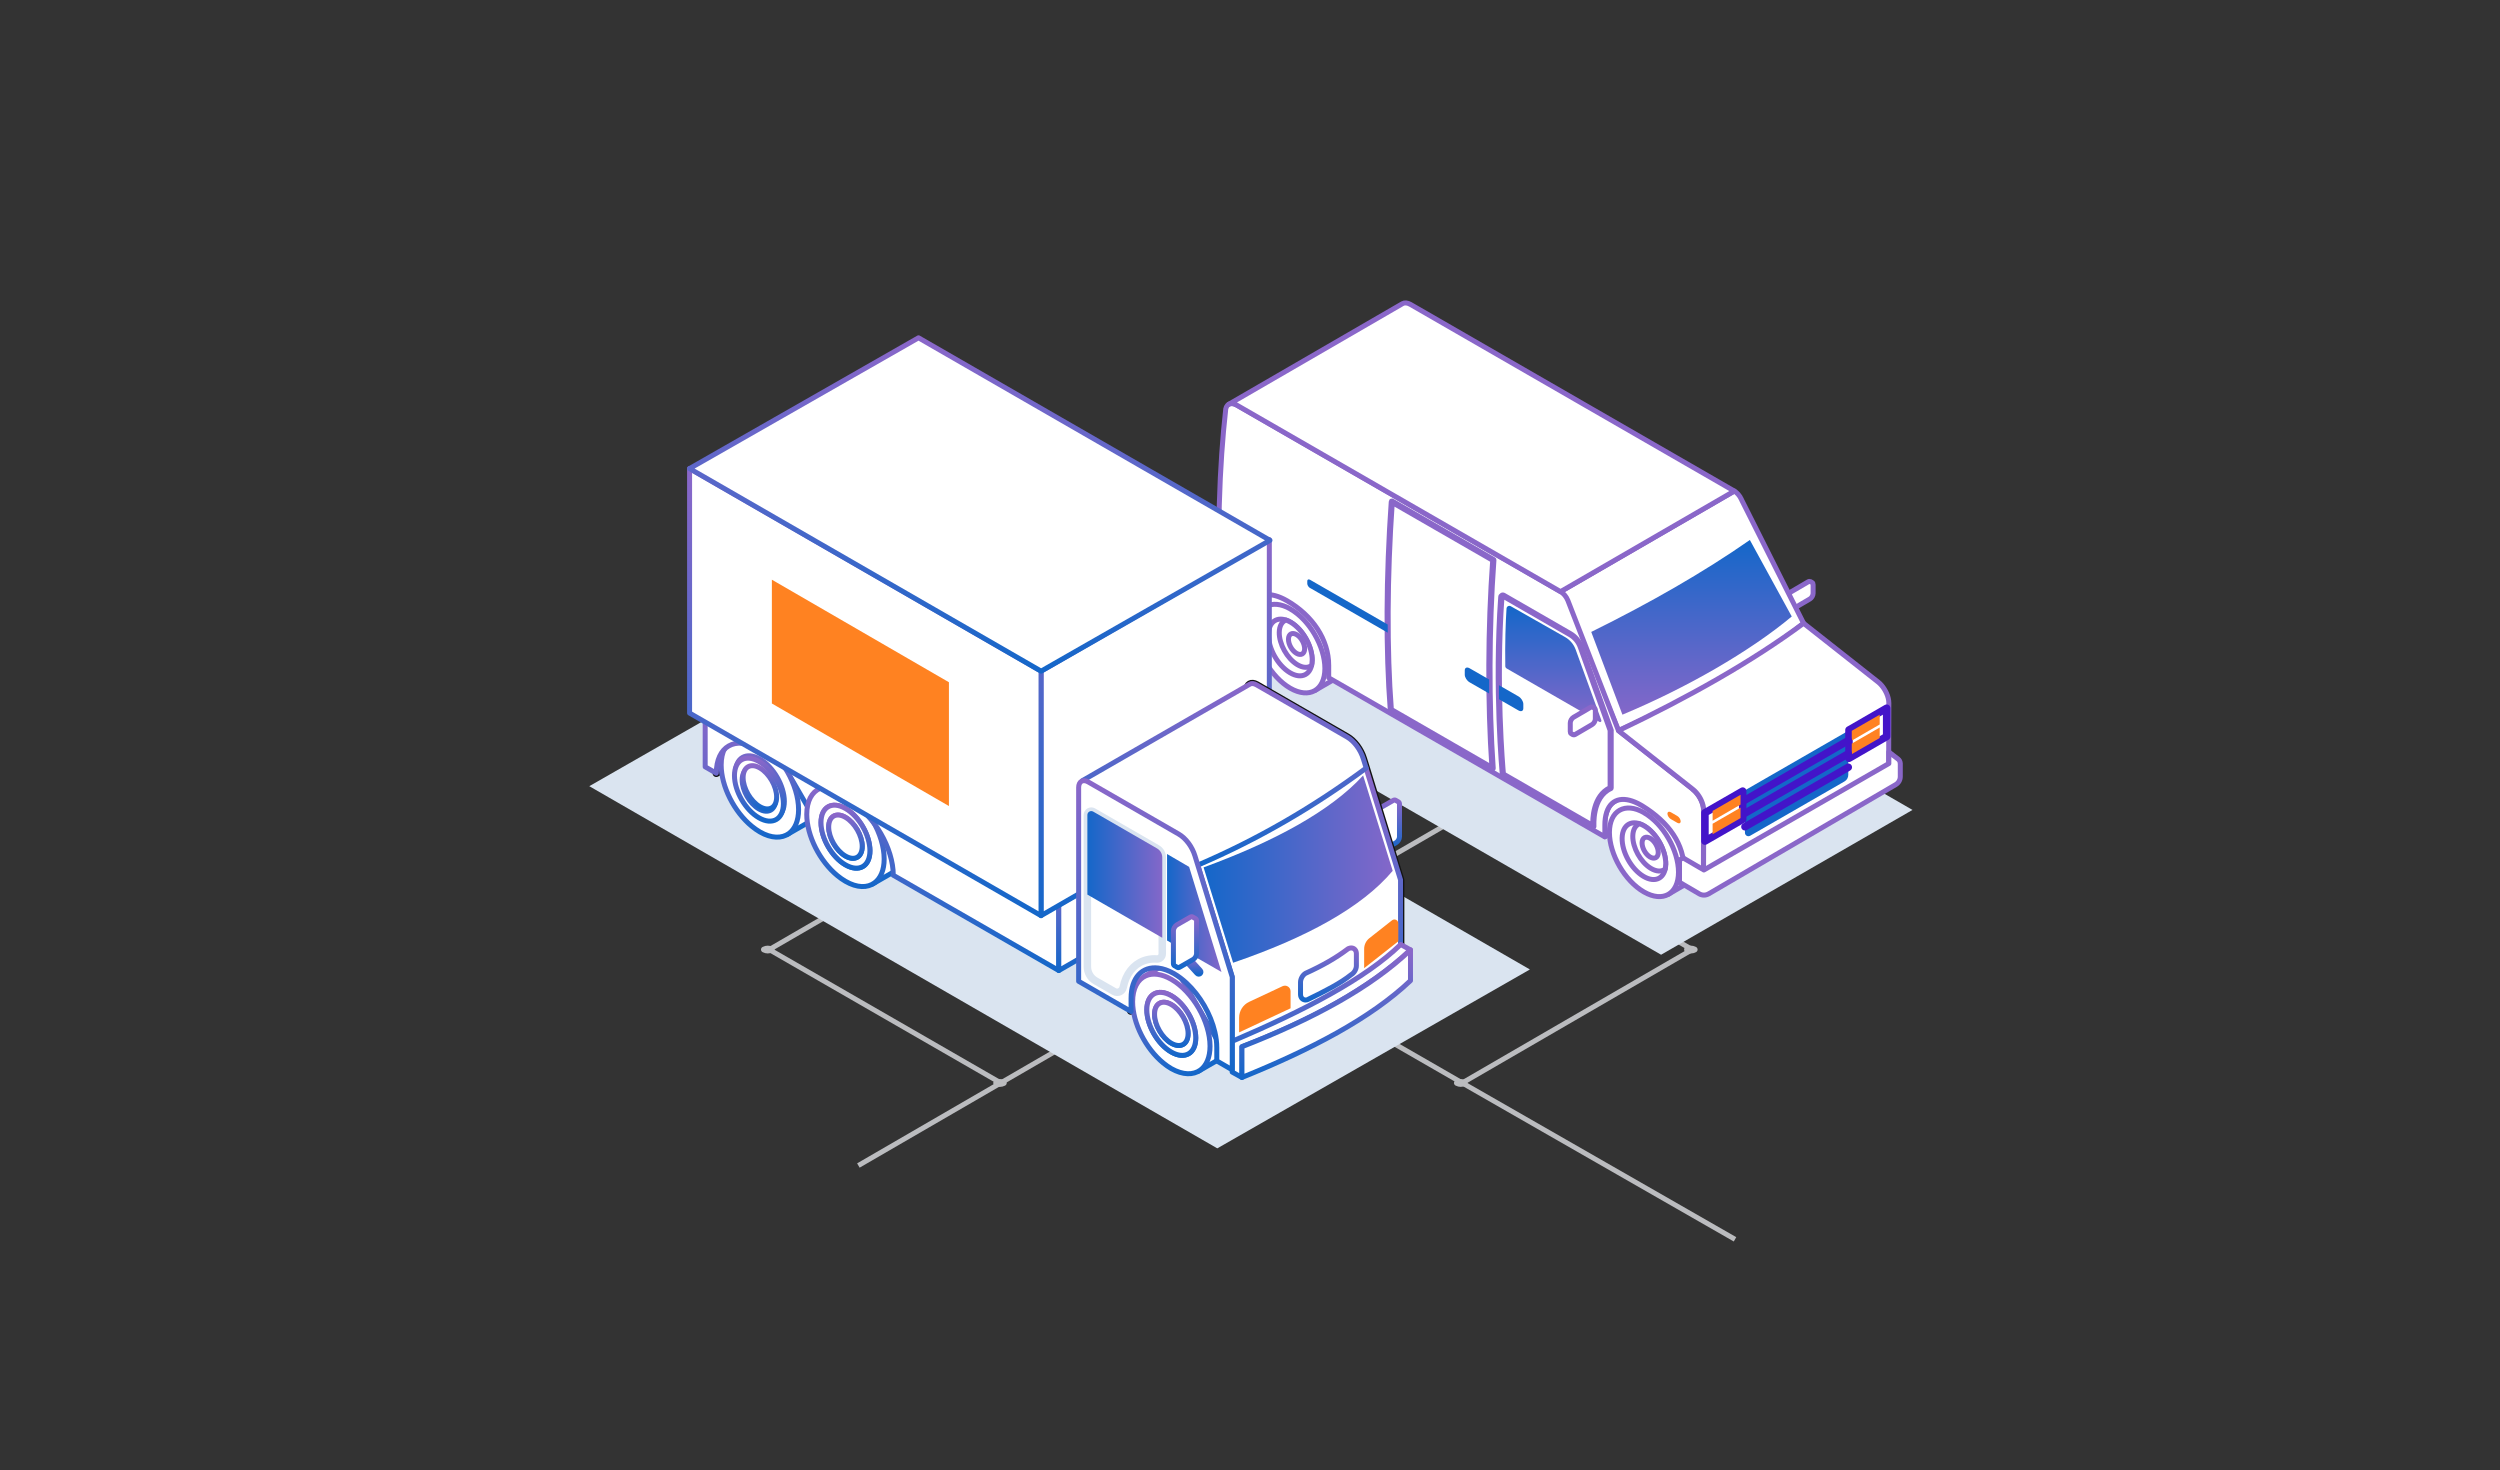 <svg width="250" height="147" viewBox="0 0 250 147" fill="none" xmlns="http://www.w3.org/2000/svg">
<rect x="0" y="0" width="250" height="147" fill="#333333" stroke="none"/>
<path d="M100.077 108.294L85.837 116.551" stroke="#BBBCBF" stroke-width="0.5" stroke-miterlimit="10"/>
<path d="M146.226 108.294L173.502 123.933" stroke="#BBBCBF" stroke-width="0.5" stroke-miterlimit="10"/>
<path d="M169.074 68.353L145.923 55.017L122.923 68.353L146.074 81.689L169.074 68.353Z" stroke="#BBBCBF" stroke-width="0.5" stroke-miterlimit="10"/>
<path d="M169.223 94.958L146.074 81.622L123.074 94.958L146.225 108.294L169.223 94.958Z" stroke="#BBBCBF" stroke-width="0.5" stroke-miterlimit="10"/>
<path d="M123.075 94.958L99.926 81.622L76.926 94.958L100.077 108.294L123.075 94.958Z" stroke="#BBBCBF" stroke-width="0.5" stroke-miterlimit="10"/>
<path d="M122.924 68.286L99.776 54.947L76.775 68.286L99.926 81.622L122.924 68.286Z" stroke="#BBBCBF" stroke-width="0.5" stroke-miterlimit="10"/>
<path d="M77.252 68.009C77.104 67.934 76.941 67.895 76.775 67.895C76.609 67.895 76.445 67.934 76.297 68.009C76.239 68.029 76.189 68.066 76.153 68.115C76.117 68.165 76.098 68.224 76.098 68.285C76.098 68.346 76.117 68.406 76.153 68.455C76.189 68.505 76.239 68.542 76.297 68.561C76.445 68.636 76.608 68.675 76.773 68.675C76.939 68.675 77.102 68.636 77.25 68.561C77.308 68.542 77.358 68.505 77.394 68.455C77.429 68.406 77.449 68.346 77.449 68.285C77.449 68.224 77.429 68.165 77.394 68.115C77.358 68.066 77.308 68.029 77.25 68.009" fill="#BBBCBF"/>
<path d="M77.252 94.679C77.104 94.605 76.941 94.565 76.775 94.565C76.609 94.565 76.445 94.605 76.297 94.679C76.239 94.699 76.189 94.736 76.153 94.785C76.117 94.835 76.098 94.894 76.098 94.955C76.098 95.016 76.117 95.076 76.153 95.125C76.189 95.175 76.239 95.212 76.297 95.231C76.444 95.307 76.608 95.346 76.773 95.346C76.939 95.346 77.102 95.307 77.25 95.231C77.307 95.211 77.356 95.174 77.391 95.125C77.426 95.076 77.445 95.017 77.445 94.957C77.445 94.896 77.426 94.837 77.391 94.788C77.356 94.739 77.307 94.702 77.25 94.682" fill="#BBBCBF"/>
<path d="M146.549 108.021C146.402 107.946 146.238 107.907 146.073 107.907C145.907 107.907 145.744 107.946 145.596 108.021C145.539 108.041 145.488 108.078 145.452 108.127C145.417 108.177 145.397 108.236 145.397 108.297C145.397 108.358 145.417 108.418 145.452 108.467C145.488 108.517 145.539 108.554 145.596 108.573C145.744 108.648 145.908 108.688 146.074 108.688C146.24 108.688 146.404 108.648 146.552 108.573C146.609 108.553 146.658 108.516 146.693 108.467C146.728 108.417 146.747 108.359 146.747 108.298C146.747 108.238 146.728 108.179 146.693 108.13C146.658 108.081 146.609 108.044 146.552 108.024" fill="#BBBCBF"/>
<path d="M100.476 108.021C100.329 107.946 100.165 107.907 100 107.907C99.834 107.907 99.671 107.946 99.523 108.021C99.466 108.04 99.415 108.077 99.379 108.127C99.344 108.176 99.325 108.236 99.325 108.297C99.325 108.358 99.344 108.417 99.379 108.467C99.415 108.516 99.466 108.553 99.523 108.573C99.671 108.648 99.834 108.688 100 108.688C100.165 108.688 100.329 108.648 100.476 108.573C100.533 108.553 100.583 108.516 100.618 108.466C100.653 108.417 100.672 108.358 100.672 108.298C100.672 108.238 100.653 108.179 100.618 108.13C100.583 108.08 100.533 108.043 100.476 108.023" fill="#BBBCBF"/>
<path d="M169.564 94.679C169.416 94.605 169.253 94.565 169.087 94.565C168.921 94.565 168.757 94.605 168.609 94.679C168.551 94.699 168.501 94.736 168.465 94.785C168.429 94.835 168.41 94.894 168.41 94.955C168.41 95.016 168.429 95.076 168.465 95.125C168.501 95.175 168.551 95.212 168.609 95.231C168.757 95.307 168.921 95.346 169.087 95.346C169.253 95.346 169.417 95.307 169.564 95.231C169.621 95.211 169.671 95.174 169.706 95.125C169.741 95.076 169.76 95.017 169.76 94.957C169.76 94.896 169.741 94.837 169.706 94.788C169.671 94.739 169.621 94.702 169.564 94.682" fill="#BBBCBF"/>
<path d="M100.109 54.674C99.961 54.598 99.798 54.559 99.632 54.559C99.467 54.559 99.303 54.598 99.156 54.674C98.905 54.824 98.905 55.072 99.156 55.225C99.304 55.3 99.467 55.339 99.632 55.339C99.798 55.339 99.961 55.3 100.109 55.225C100.167 55.206 100.217 55.169 100.253 55.119C100.289 55.07 100.308 55.011 100.308 54.95C100.308 54.889 100.289 54.829 100.253 54.779C100.217 54.73 100.167 54.693 100.109 54.674Z" fill="#BBBCBF"/>
<path d="M146.004 54.919L120.863 69.407L166.109 95.473L191.25 80.993L146.004 54.919Z" fill="#DAE4F0"/>
<path d="M181.217 58.261L181.047 58.16C180.985 58.13 180.908 58.13 180.815 58.184L179.129 59.172C178.951 59.272 178.804 59.527 178.804 59.735V60.599C178.804 60.7 178.835 60.777 178.897 60.808L179.067 60.908C179.067 60.908 179.036 60.877 179.028 60.862C179.09 60.931 179.183 60.955 179.299 60.885L180.985 59.897C181.163 59.797 181.31 59.542 181.31 59.334V58.469C181.31 58.369 181.279 58.292 181.217 58.261Z" fill="white" stroke="#8A67C9" stroke-width="0.5" stroke-linecap="round" stroke-linejoin="round"/>
<path d="M161.469 80.144C161.121 80.345 160.85 80.692 160.68 81.194C160.54 81.595 160.486 82.027 160.486 82.483V83.671L162.737 82.367L166.845 89.422L168.748 88.318C169.367 87.955 169.754 87.191 169.754 86.111C169.754 85.285 169.537 84.382 169.158 83.532C168.825 82.776 168.361 82.05 167.82 81.433C167.394 80.947 166.922 80.538 166.42 80.237L179.005 72.935V71.746C179.005 71.298 179.06 70.858 179.191 70.457C179.361 69.955 179.632 69.608 179.98 69.407L161.469 80.144Z" fill="white" stroke="#8A67C9" stroke-width="0.5" stroke-linecap="round" stroke-linejoin="round"/>
<path d="M164.408 81.271C162.497 80.175 160.95 81.055 160.942 83.239C160.942 85.424 162.474 88.087 164.385 89.191C166.295 90.287 167.843 89.407 167.85 87.222C167.85 85.038 166.319 82.375 164.408 81.279V81.271Z" fill="white" stroke="#8A67C9" stroke-width="0.5" stroke-linecap="round" stroke-linejoin="round"/>
<path d="M164.339 87.631C163.132 86.906 162.181 85.192 162.212 83.803C162.243 82.413 163.241 81.881 164.447 82.606C165.654 83.332 166.606 85.045 166.575 86.435C166.544 87.824 165.546 88.357 164.339 87.631Z" fill="white" stroke="#8A67C9" stroke-width="0.5" stroke-linecap="round" stroke-linejoin="round"/>
<path d="M166.574 86.435C166.605 85.046 165.654 83.332 164.447 82.606C164.277 82.506 164.114 82.429 163.952 82.375C163.55 82.529 163.294 82.954 163.279 83.594C163.256 84.768 164.06 86.211 165.073 86.829C165.646 87.176 166.164 87.184 166.512 86.913C166.543 86.767 166.566 86.612 166.566 86.435H166.574Z" fill="white" stroke="#8A67C9" stroke-width="0.5" stroke-linecap="round" stroke-linejoin="round"/>
<path d="M165.035 83.841C165.484 84.111 165.832 84.744 165.824 85.254C165.816 85.771 165.445 85.964 164.996 85.694C164.548 85.424 164.2 84.791 164.207 84.281C164.215 83.764 164.586 83.571 165.035 83.841Z" fill="white" stroke="#8A67C9" stroke-width="0.5" stroke-linecap="round" stroke-linejoin="round"/>
<path d="M133.797 63.162C133.465 62.406 133.001 61.68 132.459 61.063C132.003 60.545 131.492 60.105 130.951 59.797C130.254 59.395 129.612 59.264 129.071 59.357L128.104 58.392L125.366 59.627C123.996 60.584 124.94 63.193 124.94 63.193L127.284 61.827L131.492 69.052L133.395 67.948C134.014 67.585 134.401 66.821 134.401 65.74C134.401 64.914 134.184 64.011 133.805 63.162H133.797Z" fill="white" stroke="#8A67C9" stroke-width="0.5" stroke-linecap="round" stroke-linejoin="round"/>
<path d="M129.048 60.901C127.137 59.804 125.59 60.684 125.582 62.869C125.582 65.053 127.114 67.716 129.025 68.82C130.935 69.916 132.482 69.036 132.49 66.852C132.49 64.667 130.958 62.004 129.048 60.908V60.901Z" fill="white" stroke="#8A67C9" stroke-width="0.5" stroke-linecap="round" stroke-linejoin="round"/>
<path d="M128.978 67.261C127.771 66.535 126.819 64.822 126.85 63.433C126.881 62.043 127.879 61.511 129.086 62.236C130.293 62.962 131.244 64.675 131.213 66.065C131.182 67.454 130.177 67.987 128.978 67.261Z" fill="white" stroke="#8A67C9" stroke-width="0.5" stroke-linecap="round" stroke-linejoin="round"/>
<path d="M131.221 66.065C131.252 64.675 130.3 62.962 129.093 62.236C128.923 62.136 128.761 62.059 128.598 62.005C128.196 62.159 127.941 62.584 127.925 63.224C127.902 64.398 128.707 65.841 129.72 66.459C130.292 66.806 130.811 66.814 131.159 66.543C131.19 66.397 131.213 66.242 131.213 66.065H131.221Z" fill="white" stroke="#8A67C9" stroke-width="0.5" stroke-linecap="round" stroke-linejoin="round"/>
<path d="M129.674 63.471C130.122 63.742 130.47 64.374 130.463 64.884C130.455 65.401 130.084 65.594 129.635 65.324C129.186 65.054 128.838 64.421 128.846 63.911C128.854 63.394 129.225 63.201 129.674 63.471Z" fill="white" stroke="#8A67C9" stroke-width="0.5" stroke-linecap="round" stroke-linejoin="round"/>
<path d="M180.359 62.329L174.163 49.994C174.163 49.994 174.147 49.955 174.14 49.94C174.055 49.747 173.939 49.569 173.807 49.423C173.691 49.292 173.56 49.184 173.428 49.106L156.054 59.164C156.185 59.241 161.848 73.065 161.848 73.065C168.972 69.908 175.277 66.381 180.359 62.329Z" fill="white" stroke="#8A67C9" stroke-width="0.5" stroke-linecap="round" stroke-linejoin="round"/>
<path d="M169.289 78.924L161.847 73.058L156.788 60.051C156.634 59.666 156.355 59.334 156.053 59.156L123.672 40.508C123.053 40.153 122.55 40.438 122.55 41.148C122.017 45.857 121.529 54.502 122.249 61.649L124.933 63.201V61.889C124.948 61.487 125.01 61.093 125.126 60.731C125.637 59.226 127.06 59.133 128.7 60.075C131.245 61.541 132.877 63.957 132.87 66.551C132.87 66.589 132.87 67.716 132.87 67.778L160.486 83.686V82.498C160.486 82.05 160.54 81.61 160.672 81.209C161.159 79.757 162.505 79.596 164.075 80.499C164.129 80.529 164.191 80.568 164.246 80.599C166.914 82.251 168.423 84.427 168.415 87.021C168.415 87.052 168.415 88.194 168.415 88.256L170.333 89.36L170.357 81.054C170.357 80.321 169.9 79.433 169.274 78.939L169.289 78.924Z" fill="white" stroke="#8A67C9" stroke-width="0.5" stroke-linecap="round" stroke-linejoin="round"/>
<path d="M141.046 30.442C140.737 30.265 140.451 30.249 140.25 30.365L122.875 40.43C123.076 40.315 123.363 40.33 123.672 40.508L156.053 59.164L173.428 49.106L141.046 30.442Z" fill="white" stroke="#8A67C9" stroke-width="0.5" stroke-linecap="round" stroke-linejoin="round"/>
<path d="M188.651 69.322C188.52 69.036 188.35 68.758 188.141 68.519C188.033 68.395 187.924 68.287 187.801 68.195L180.359 62.328C175.153 66.188 168.84 69.731 161.847 73.065L169.289 78.932C169.413 79.024 169.521 79.132 169.629 79.256C169.838 79.495 170.016 79.773 170.14 80.058C170.287 80.39 170.372 80.73 170.372 81.046L170.349 89.352L188.86 78.615L188.884 70.31C188.884 69.993 188.798 69.646 188.651 69.322Z" fill="white" stroke="#8A67C9" stroke-width="0.5" stroke-linecap="round" stroke-linejoin="round"/>
<path d="M174.982 54C170.333 57.242 164.996 60.291 159.124 63.193L162.242 71.468C168.662 68.789 175.013 65.13 179.175 61.649L174.982 53.992V54Z" fill="url(#paint0_linear_680_9089)"/>
<path d="M157.561 64.945C157.368 64.428 157.004 63.996 156.525 63.718L151.079 60.623C150.893 60.522 150.669 60.638 150.653 60.846C150.56 62.236 150.491 64.366 150.529 66.612C150.529 66.72 150.591 66.805 150.684 66.859C151.744 67.469 158.404 71.305 159.944 72.193C160.052 72.255 160.176 72.147 160.137 72.031L157.561 64.945Z" fill="url(#paint1_linear_680_9089)"/>
<path d="M190.02 76.338C190.02 76.168 189.943 76.014 189.803 75.906L188.883 75.196V76.353L170.387 86.998L168.306 85.786L167.95 85.994V88.225L169.923 89.383C170.217 89.553 170.573 89.553 170.867 89.383L189.571 78.461C189.858 78.291 190.028 77.99 190.028 77.658V76.33L190.02 76.338Z" fill="white" stroke="#8A67C9" stroke-width="0.5" stroke-linecap="round" stroke-linejoin="round"/>
<path d="M184.829 77.481V73.081L174.494 79.032V83.277C174.494 83.54 174.78 83.71 175.012 83.578L184.45 78.144C184.69 78.005 184.829 77.758 184.829 77.481Z" fill="#1467C9"/>
<path d="M188.666 73.652L184.899 75.829V72.996L188.666 70.819V73.652Z" fill="white" stroke="#4314C9" stroke-width="0.75" stroke-linecap="round" stroke-linejoin="round"/>
<path d="M185.177 73.081L187.97 71.467V72.448L185.177 74.061V73.081ZM185.177 75.412L187.97 73.799V72.749L185.177 74.362V75.412Z" fill="#FF8221"/>
<path d="M174.494 80.012L184.829 74.053" stroke="#4314C9" stroke-width="0.75" stroke-linecap="round" stroke-linejoin="round"/>
<path d="M174.494 81.324L184.829 75.373" stroke="#4314C9" stroke-width="0.75" stroke-linecap="round" stroke-linejoin="round"/>
<path d="M174.494 82.675L184.829 76.724" stroke="#4314C9" stroke-width="0.75" stroke-linecap="round" stroke-linejoin="round"/>
<path d="M174.27 81.942L170.495 84.111V81.278L174.27 79.109V81.942Z" fill="white" stroke="#4314C9" stroke-width="0.75" stroke-linecap="round" stroke-linejoin="round"/>
<path d="M171.261 81.093L174.054 79.479V80.46L171.261 82.073V81.093ZM171.261 83.424L174.054 81.81V80.761L171.261 82.374V83.424Z" fill="#FF8221"/>
<path d="M123.641 58.817L121.97 57.859L121.923 55.976L120.562 56.794C120.276 56.956 120.105 57.257 120.105 57.582V60.237C120.105 60.507 120.252 60.754 120.485 60.893L123.416 62.583L123.648 62.46V58.817H123.641Z" fill="white" stroke="#8A67C9" stroke-width="0.5" stroke-linecap="round" stroke-linejoin="round"/>
<path d="M167.727 82.281L167.085 81.911C166.891 81.803 166.744 81.556 166.744 81.371C166.744 81.185 166.899 81.116 167.085 81.224L167.727 81.594C167.92 81.703 168.067 81.95 168.067 82.135C168.067 82.32 167.912 82.389 167.727 82.281Z" fill="#FF8221"/>
<path d="M124.197 57.203L123.555 56.833C123.362 56.725 123.207 56.478 123.207 56.292C123.207 56.107 123.362 56.038 123.555 56.146L124.197 56.516C124.391 56.624 124.545 56.871 124.545 57.057C124.545 57.242 124.391 57.311 124.197 57.203Z" fill="#FF8221"/>
<path d="M159.441 70.819L159.271 70.719C159.209 70.688 159.131 70.688 159.039 70.742L157.352 71.73C157.174 71.831 157.027 72.085 157.027 72.294V73.158C157.027 73.258 157.058 73.336 157.12 73.367L157.29 73.467C157.29 73.467 157.259 73.436 157.252 73.421C157.314 73.49 157.406 73.513 157.522 73.444L159.209 72.456C159.387 72.355 159.534 72.101 159.534 71.892V71.028C159.534 70.927 159.503 70.85 159.441 70.819Z" fill="white" stroke="#8A67C9" stroke-width="0.5" stroke-linecap="round" stroke-linejoin="round"/>
<path d="M149.362 55.953L139.212 50.102C139.212 50.102 139.174 50.094 139.158 50.102C139.143 50.11 139.127 50.133 139.127 50.148C138.601 57.636 138.57 65.038 139.027 70.989C139.027 71.004 139.042 71.028 139.058 71.035L149.238 76.902C149.315 76.886 149.323 76.871 149.323 76.847C148.874 70.379 148.898 62.784 149.393 56.007C149.393 55.984 149.385 55.961 149.362 55.953ZM149.191 76.747L139.135 70.95C138.679 65.03 138.71 57.682 139.228 50.249L149.269 56.03C148.781 62.769 148.751 70.302 149.191 76.74V76.747Z" fill="white" stroke="#8A67C9" stroke-width="0.5" stroke-linecap="round" stroke-linejoin="round"/>
<path d="M161.128 73.035L158.142 64.691C157.941 64.127 157.546 63.656 157.028 63.355L150.383 59.527C150.321 59.488 150.244 59.488 150.182 59.527C150.12 59.558 150.073 59.627 150.073 59.697C149.424 68.751 150.22 77.357 150.228 77.442C150.228 77.457 150.244 77.481 150.259 77.488L159.31 82.706C159.387 82.691 159.395 82.675 159.395 82.652C159.395 82.621 159.17 79.727 161.089 78.855C161.112 78.847 161.12 78.824 161.12 78.801V73.035H161.128ZM159.279 82.552L150.344 77.403C150.29 76.84 149.563 68.481 150.197 59.704C150.197 59.673 150.22 59.642 150.244 59.627C150.274 59.612 150.305 59.612 150.329 59.627L156.974 63.456C157.469 63.741 157.848 64.189 158.033 64.729L161.012 73.042V78.762C159.263 79.58 159.256 82.004 159.279 82.552Z" fill="white" stroke="#8A67C9" stroke-width="0.5" stroke-linecap="round" stroke-linejoin="round"/>
<path d="M151.845 71.043L149.896 69.924V68.519L151.845 69.638C152.116 69.793 152.332 70.132 152.332 70.402V70.835C152.332 71.105 152.116 71.198 151.845 71.043Z" fill="#1467C9"/>
<path d="M146.964 68.234L148.913 69.353V67.948L146.964 66.829C146.693 66.674 146.476 66.767 146.476 67.037V67.469C146.476 67.74 146.693 68.079 146.964 68.234Z" fill="#1467C9"/>
<path d="M131.013 58.801L138.772 63.27V62.452L131.013 57.983C130.858 57.89 130.727 57.944 130.727 58.106V58.361C130.727 58.515 130.85 58.716 131.013 58.809V58.801Z" fill="#1467C9"/>
<path d="M90.189 60.73L152.988 96.947L121.728 114.835L58.929 78.618L90.189 60.73Z" fill="#DAE4F0"/>
<path d="M138.034 85.067L137.736 84.899L138.079 84.518L138.319 84.718L138.034 85.067Z" fill="white" stroke="url(#paint2_linear_680_9089)" stroke-width="0.5" stroke-linecap="round" stroke-linejoin="round"/>
<path d="M139.949 80.416C139.949 80.306 139.91 80.228 139.852 80.196L139.554 80.022C139.489 79.989 139.405 79.989 139.315 80.047L137.975 80.816C137.787 80.926 137.632 81.191 137.632 81.404V84.673C137.632 84.783 137.671 84.86 137.729 84.892C137.781 84.925 137.852 84.918 137.936 84.879C137.943 84.963 137.975 85.034 138.027 85.06C138.091 85.099 138.176 85.093 138.266 85.034L139.606 84.266C139.794 84.156 139.949 83.891 139.949 83.678V80.416Z" fill="white" stroke="url(#paint3_linear_680_9089)" stroke-width="0.5" stroke-linecap="round" stroke-linejoin="round"/>
<path d="M71.632 77.327L73.153 76.449V73.936L71.632 74.814V77.327Z" fill="white" stroke="#121212" stroke-width="0.75" stroke-linecap="round" stroke-linejoin="round"/>
<path d="M74.855 74.924C74.855 77.068 76.168 79.62 77.923 81.054C78.181 81.267 78.447 81.455 78.725 81.616C79.884 82.281 80.926 82.294 81.631 81.771C82.227 81.332 82.596 80.511 82.596 79.388C82.596 78.154 82.162 76.791 81.463 75.582C80.764 74.374 79.793 73.315 78.725 72.701C77.748 72.139 76.855 72.049 76.175 72.346C75.366 72.682 74.855 73.586 74.855 74.924Z" fill="white" stroke="url(#paint4_linear_680_9089)" stroke-width="0.5" stroke-linecap="round" stroke-linejoin="round"/>
<path d="M75.986 72.426L73.251 74.002L78.72 83.456L81.456 81.88L75.986 72.426Z" fill="white" stroke="url(#paint5_linear_680_9089)" stroke-width="0.5" stroke-linecap="round" stroke-linejoin="round"/>
<path d="M78.894 83.347C79.489 82.908 79.858 82.088 79.858 80.964C79.858 79.73 79.425 78.367 78.726 77.152C78.027 75.944 77.056 74.885 75.988 74.271C75.01 73.709 74.117 73.619 73.438 73.909C72.629 74.265 72.117 75.162 72.117 76.5C72.117 78.644 73.431 81.196 75.185 82.63C75.444 82.843 75.716 83.031 75.988 83.192C77.146 83.858 78.188 83.864 78.894 83.347ZM73.541 77.32C73.541 75.763 74.635 75.137 75.988 75.912C77.341 76.687 78.434 78.58 78.434 80.137C78.434 81.694 77.341 82.32 75.988 81.545C74.635 80.77 73.541 78.877 73.541 77.32Z" fill="white" stroke="url(#paint6_linear_680_9089)" stroke-width="0.5" stroke-linecap="round" stroke-linejoin="round"/>
<path d="M78.34 80.372C78.34 78.815 77.246 76.922 75.893 76.147C74.54 75.372 73.446 75.999 73.446 77.555C73.446 79.112 74.54 81.005 75.893 81.78C77.246 82.562 78.34 81.929 78.34 80.372ZM74.216 77.995C74.216 76.929 74.967 76.496 75.893 77.026C76.819 77.562 77.569 78.86 77.569 79.926C77.569 80.992 76.819 81.425 75.893 80.895C74.967 80.365 74.216 79.067 74.216 77.995Z" fill="white" stroke="url(#paint7_linear_680_9089)" stroke-width="0.5" stroke-linecap="round" stroke-linejoin="round"/>
<path d="M77.664 79.698C77.664 78.632 76.913 77.334 75.988 76.797C75.062 76.261 74.311 76.694 74.311 77.766C74.311 78.832 75.062 80.131 75.988 80.667C76.913 81.197 77.664 80.764 77.664 79.698Z" fill="white" stroke="url(#paint8_linear_680_9089)" stroke-width="0.5" stroke-linecap="round" stroke-linejoin="round"/>
<path d="M83.412 79.86C83.412 82.004 84.726 84.556 86.48 85.99C86.739 86.204 87.004 86.391 87.283 86.552C88.441 87.218 89.483 87.231 90.189 86.707C90.784 86.268 91.153 85.448 91.153 84.324C91.153 83.09 90.72 81.727 90.02 80.512C89.322 79.304 88.351 78.245 87.283 77.631C86.305 77.069 85.412 76.979 84.733 77.269C83.923 77.625 83.412 78.523 83.412 79.86Z" fill="white" stroke="url(#paint9_linear_680_9089)" stroke-width="0.5" stroke-linecap="round" stroke-linejoin="round"/>
<path d="M84.543 77.363L81.808 78.939L87.277 88.393L90.012 86.817L84.543 77.363Z" fill="white" stroke="url(#paint10_linear_680_9089)" stroke-width="0.5" stroke-linecap="round" stroke-linejoin="round"/>
<path d="M87.451 88.284C88.053 87.845 88.416 87.025 88.416 85.9C88.416 84.667 87.982 83.304 87.283 82.089C86.584 80.881 85.613 79.822 84.545 79.208C83.568 78.646 82.675 78.549 81.995 78.846C81.186 79.201 80.675 80.099 80.675 81.437C80.675 83.581 81.989 86.133 83.743 87.567C84.002 87.78 84.267 87.968 84.545 88.129C85.704 88.801 86.746 88.808 87.451 88.284ZM82.105 82.263C82.105 80.707 83.199 80.08 84.552 80.855C85.905 81.63 86.999 83.523 86.999 85.08C86.999 86.637 85.905 87.263 84.552 86.488C83.199 85.707 82.105 83.814 82.105 82.263Z" fill="white" stroke="url(#paint11_linear_680_9089)" stroke-width="0.5" stroke-linecap="round" stroke-linejoin="round"/>
<path d="M86.992 85.073C86.992 83.516 85.898 81.623 84.545 80.848C83.192 80.073 82.099 80.699 82.099 82.256C82.099 83.813 83.192 85.706 84.545 86.481C85.898 87.263 86.992 86.63 86.992 85.073ZM82.869 82.702C82.869 81.636 83.62 81.203 84.545 81.733C85.471 82.269 86.222 83.568 86.222 84.633C86.222 85.699 85.471 86.132 84.545 85.603C83.62 85.066 82.869 83.768 82.869 82.702Z" fill="white" stroke="url(#paint12_linear_680_9089)" stroke-width="0.5" stroke-linecap="round" stroke-linejoin="round"/>
<path d="M86.222 84.633C86.222 83.567 85.471 82.269 84.546 81.733C83.62 81.197 82.869 81.629 82.869 82.702C82.869 83.768 83.62 85.066 84.546 85.602C85.471 86.138 86.222 85.706 86.222 84.633Z" fill="white" stroke="url(#paint13_linear_680_9089)" stroke-width="0.5" stroke-linecap="round" stroke-linejoin="round"/>
<path d="M70.524 70.119L105.877 90.487V97.051L89.327 87.522C89.327 84.835 87.43 81.56 85.107 80.222L75.851 74.886C73.527 73.549 71.631 74.641 71.631 77.322L70.518 76.682V70.119H70.524Z" fill="white" stroke="url(#paint14_linear_680_9089)" stroke-width="0.5" stroke-linecap="round" stroke-linejoin="round"/>
<path d="M113.606 86.035L105.878 90.486V97.056L113.606 92.599V86.035Z" fill="white" stroke="url(#paint15_linear_680_9089)" stroke-width="0.5" stroke-linecap="round" stroke-linejoin="round"/>
<path d="M104.104 67.115V91.566L126.932 78.413V53.962L104.104 67.115Z" fill="white" stroke="url(#paint16_linear_680_9089)" stroke-width="0.5" stroke-linecap="round" stroke-linejoin="round"/>
<path d="M68.958 46.856V71.307L104.104 91.565V67.114L68.958 46.856Z" fill="white" stroke="url(#paint17_linear_680_9089)" stroke-width="0.5" stroke-linecap="round" stroke-linejoin="round"/>
<path d="M91.851 33.781L126.997 54.033L115.554 60.573L104.11 67.114L68.958 46.856L91.851 33.781Z" fill="white" stroke="url(#paint18_linear_680_9089)" stroke-width="0.5" stroke-linecap="round" stroke-linejoin="round"/>
<path d="M113.075 101.101L116.79 98.749V94.46L113.075 96.805V101.101Z" fill="white" stroke="#121212" stroke-width="0.75" stroke-linecap="round" stroke-linejoin="round"/>
<path d="M115.999 98.581C115.999 100.725 117.313 103.277 119.067 104.711C119.326 104.924 119.592 105.112 119.87 105.273C121.028 105.939 122.064 105.951 122.776 105.428C123.378 104.989 123.74 104.169 123.74 103.044C123.74 101.811 123.307 100.448 122.608 99.24C121.909 98.031 120.938 96.972 119.87 96.358C118.892 95.796 117.999 95.7 117.32 96.003C116.511 96.339 115.999 97.243 115.999 98.581Z" fill="white" stroke="url(#paint19_linear_680_9089)" stroke-width="0.5" stroke-linecap="round" stroke-linejoin="round"/>
<path d="M117.13 96.082L114.394 97.658L119.864 107.112L122.599 105.536L117.13 96.082Z" fill="white" stroke="url(#paint20_linear_680_9089)" stroke-width="0.5" stroke-linecap="round" stroke-linejoin="round"/>
<path d="M120.038 107.005C120.634 106.566 121.003 105.745 121.003 104.621C121.003 103.387 120.569 102.024 119.87 100.816C119.171 99.608 118.2 98.549 117.132 97.935C116.155 97.373 115.262 97.283 114.582 97.58C113.773 97.935 113.262 98.833 113.262 100.17C113.262 102.315 114.576 104.867 116.33 106.301C116.589 106.514 116.854 106.701 117.132 106.863C118.291 107.515 119.326 107.522 120.038 107.005ZM114.686 100.978C114.686 99.421 115.78 98.794 117.132 99.57C118.485 100.345 119.579 102.237 119.579 103.794C119.579 105.351 118.485 105.978 117.132 105.203C115.78 104.427 114.686 102.535 114.686 100.978Z" fill="white" stroke="url(#paint21_linear_680_9089)" stroke-width="0.5" stroke-linecap="round" stroke-linejoin="round"/>
<path d="M119.573 103.794C119.573 102.238 118.479 100.345 117.126 99.57C115.774 98.794 114.68 99.421 114.68 100.978C114.68 102.535 115.774 104.428 117.126 105.203C118.479 105.984 119.573 105.351 119.573 103.794ZM115.457 101.417C115.457 100.351 116.207 99.918 117.133 100.448C118.058 100.984 118.809 102.283 118.809 103.349C118.809 104.415 118.058 104.847 117.133 104.318C116.207 103.788 115.45 102.49 115.457 101.417Z" fill="white" stroke="url(#paint22_linear_680_9089)" stroke-width="0.5" stroke-linecap="round" stroke-linejoin="round"/>
<path d="M118.809 103.355C118.809 102.289 118.058 100.991 117.132 100.455C116.207 99.918 115.456 100.351 115.456 101.424C115.456 102.489 116.207 103.788 117.132 104.324C118.058 104.854 118.809 104.421 118.809 103.355Z" fill="white" stroke="url(#paint23_linear_680_9089)" stroke-width="0.5" stroke-linecap="round" stroke-linejoin="round"/>
<path d="M124.98 68.419C125.155 68.315 125.394 68.335 125.666 68.49L134.701 73.697C135.413 74.103 136.054 74.963 136.333 75.88L136.617 76.791L140.061 87.992V97.275L124.701 88.425V83.677V69.052C124.695 68.742 124.805 68.522 124.98 68.419Z" fill="white" stroke="#121212" stroke-width="0.75" stroke-linecap="round" stroke-linejoin="round"/>
<path d="M136.604 76.81L119.769 86.513L123.218 97.689V106.972C130.448 104.401 136.785 101.468 140.053 97.269V87.986L136.604 76.81Z" fill="white" stroke="url(#paint24_linear_680_9089)" stroke-width="0.5" stroke-linecap="round" stroke-linejoin="round"/>
<path d="M139.271 87.081C136.19 90.75 130.611 93.78 123.31 96.274L122.889 94.917L120.358 86.739C127.374 84.168 133.038 81.125 136.313 77.546L138.837 85.692L139.271 87.081Z" fill="url(#paint25_linear_680_9089)"/>
<path d="M108.254 78.057L124.979 68.419C125.154 68.315 125.393 68.335 125.665 68.49L134.701 73.697C135.413 74.103 136.053 74.963 136.332 75.88L136.616 76.791L136.61 76.81C131.38 80.686 125.781 83.942 119.775 86.513L108.254 78.057Z" fill="white" stroke="url(#paint26_linear_680_9089)" stroke-width="0.5" stroke-linecap="round" stroke-linejoin="round"/>
<path d="M123.217 104.13C130.395 101.068 136.524 97.889 140.071 94.446L141.049 94.989C136.809 98.936 130.997 102.062 124.194 104.672V107.747L123.217 107.205V104.13Z" fill="white" stroke="url(#paint27_linear_680_9089)" stroke-width="0.5" stroke-linecap="round" stroke-linejoin="round"/>
<path d="M124.194 104.672C131.211 101.933 137.068 98.787 141.049 94.988V98.063C137.049 101.855 131.075 104.962 124.194 107.747V104.672Z" fill="white" stroke="url(#paint28_linear_680_9089)" stroke-width="0.5" stroke-linecap="round" stroke-linejoin="round"/>
<path d="M121.678 106.048V104.769C121.678 104.265 121.613 103.742 121.49 103.218C121.076 101.41 120.001 99.556 118.642 98.296C118.247 97.928 117.827 97.611 117.393 97.359C116.836 97.043 116.312 96.862 115.827 96.804C114.234 96.61 113.108 97.74 113.108 99.834V101.151L107.865 98.128V78.755C107.865 78.141 108.299 77.889 108.83 78.199L117.865 83.406C118.577 83.813 119.218 84.672 119.496 85.589L123.225 97.702V106.985L121.684 106.093V106.048H121.678Z" fill="white" stroke="url(#paint29_linear_680_9089)" stroke-width="0.5" stroke-linecap="round" stroke-linejoin="round"/>
<path d="M116.706 85.402V94.052L118.92 95.338L119.8 95.848L121.599 96.882L122.149 97.198L120.609 92.205L118.913 86.688L116.706 85.402Z" fill="url(#paint30_linear_680_9089)"/>
<path d="M108.738 81.501V96.669C108.738 97.25 109.049 97.793 109.554 98.083L111.411 99.149C111.78 99.362 112.24 99.143 112.324 98.723C112.583 97.418 113.321 96.468 114.363 96.081C114.699 95.952 115.075 95.887 115.47 95.887C115.509 95.887 115.58 95.894 115.657 95.9C115.962 95.926 116.227 95.687 116.227 95.377V85.745C116.227 85.37 116.026 85.028 115.703 84.847L109.321 81.165C109.062 81.016 108.738 81.204 108.738 81.501Z" stroke="#DAE4F0" stroke-width="0.75" stroke-linecap="round" stroke-linejoin="round"/>
<path d="M108.738 89.459V81.5C108.738 81.196 109.062 81.009 109.327 81.164L115.709 84.846C116.033 85.033 116.227 85.376 116.227 85.744V93.78L108.738 89.459Z" fill="url(#paint31_linear_680_9089)"/>
<path d="M119.872 97.418C119.924 97.418 119.976 97.399 120.021 97.36C120.112 97.276 120.118 97.14 120.034 97.05L118.973 95.88C118.889 95.79 118.753 95.784 118.662 95.868C118.571 95.952 118.565 96.087 118.649 96.178L119.711 97.347C119.749 97.392 119.808 97.418 119.872 97.418Z" fill="white" stroke="url(#paint32_linear_680_9089)" stroke-width="0.5" stroke-linecap="round" stroke-linejoin="round"/>
<path d="M119.561 91.869L119.263 91.695C119.199 91.656 119.114 91.662 119.024 91.721L117.684 92.489C117.496 92.599 117.341 92.864 117.341 93.077V96.346C117.341 96.456 117.38 96.533 117.438 96.566L117.736 96.74C117.8 96.779 117.885 96.772 117.975 96.714L119.315 95.945C119.503 95.836 119.658 95.571 119.658 95.358V92.089C119.658 91.985 119.619 91.908 119.561 91.869Z" fill="white" stroke="url(#paint33_linear_680_9089)" stroke-width="0.5" stroke-linecap="round" stroke-linejoin="round"/>
<path d="M129.057 100.829L123.911 103.238V101.766C123.911 101.087 124.306 100.467 124.921 100.183L128.254 98.62C128.63 98.445 129.057 98.716 129.057 99.13V100.829Z" fill="#FF8221"/>
<path d="M139.833 94.13L136.415 96.817V94.892C136.415 94.472 136.609 94.078 136.933 93.82L139.205 92.03C139.457 91.83 139.826 92.011 139.826 92.334V94.13H139.833Z" fill="#FF8221"/>
<path d="M130.563 100.002C130.311 100.002 130.052 99.808 130.052 99.433V98.219C130.052 97.883 130.272 97.495 130.563 97.327C132.252 96.565 133.618 95.777 134.77 94.905L134.796 94.885L134.887 94.84H134.9C134.977 94.808 135.049 94.795 135.126 94.795C135.424 94.795 135.638 95.034 135.638 95.363V96.578C135.638 96.92 135.411 97.301 135.113 97.469C134.091 98.303 132.46 99.136 130.861 99.911C130.777 99.969 130.673 100.002 130.563 100.002Z" fill="white" stroke="url(#paint34_linear_680_9089)" stroke-width="0.5" stroke-linecap="round" stroke-linejoin="round"/>
<path d="M77.187 57.97V70.35L94.893 80.605V68.225L77.187 57.97Z" fill="#FF8221"/>
<defs>
<linearGradient id="paint0_linear_680_9089" x1="169.15" y1="53.992" x2="169.15" y2="71.468" gradientUnits="userSpaceOnUse">
<stop stop-color="#1467C9"/>
<stop offset="1" stop-color="#8467C9"/>
</linearGradient>
<linearGradient id="paint1_linear_680_9089" x1="155.331" y1="60.586" x2="155.331" y2="72.211" gradientUnits="userSpaceOnUse">
<stop stop-color="#1467C9"/>
<stop offset="1" stop-color="#8467C9"/>
</linearGradient>
<linearGradient id="paint2_linear_680_9089" x1="138.027" y1="84.518" x2="138.027" y2="85.067" gradientUnits="userSpaceOnUse">
<stop stop-color="#8B67C9"/>
<stop offset="1" stop-color="#1467C9"/>
</linearGradient>
<linearGradient id="paint3_linear_680_9089" x1="138.79" y1="80" x2="138.79" y2="85.085" gradientUnits="userSpaceOnUse">
<stop stop-color="#8B67C9"/>
<stop offset="1" stop-color="#1467C9"/>
</linearGradient>
<linearGradient id="paint4_linear_680_9089" x1="78.725" y1="72.18" x2="78.725" y2="82.142" gradientUnits="userSpaceOnUse">
<stop stop-color="#8B67C9"/>
<stop offset="1" stop-color="#1467C9"/>
</linearGradient>
<linearGradient id="paint5_linear_680_9089" x1="74.619" y1="73.214" x2="80.072" y2="82.677" gradientUnits="userSpaceOnUse">
<stop stop-color="#8B67C9"/>
<stop offset="1" stop-color="#1467C9"/>
</linearGradient>
<linearGradient id="paint6_linear_680_9089" x1="75.988" y1="73.748" x2="75.988" y2="83.715" gradientUnits="userSpaceOnUse">
<stop stop-color="#8B67C9"/>
<stop offset="1" stop-color="#1467C9"/>
</linearGradient>
<linearGradient id="paint7_linear_680_9089" x1="75.893" y1="75.815" x2="75.893" y2="82.115" gradientUnits="userSpaceOnUse">
<stop stop-color="#8B67C9"/>
<stop offset="1" stop-color="#1467C9"/>
</linearGradient>
<linearGradient id="paint8_linear_680_9089" x1="75.988" y1="76.567" x2="75.988" y2="80.893" gradientUnits="userSpaceOnUse">
<stop stop-color="#8B67C9"/>
<stop offset="1" stop-color="#1467C9"/>
</linearGradient>
<linearGradient id="paint9_linear_680_9089" x1="87.283" y1="77.108" x2="87.283" y2="87.078" gradientUnits="userSpaceOnUse">
<stop stop-color="#8B67C9"/>
<stop offset="1" stop-color="#1467C9"/>
</linearGradient>
<linearGradient id="paint10_linear_680_9089" x1="83.175" y1="78.151" x2="88.629" y2="87.614" gradientUnits="userSpaceOnUse">
<stop stop-color="#8B67C9"/>
<stop offset="1" stop-color="#1467C9"/>
</linearGradient>
<linearGradient id="paint11_linear_680_9089" x1="84.545" y1="78.682" x2="84.545" y2="88.657" gradientUnits="userSpaceOnUse">
<stop stop-color="#8B67C9"/>
<stop offset="1" stop-color="#1467C9"/>
</linearGradient>
<linearGradient id="paint12_linear_680_9089" x1="84.545" y1="80.516" x2="84.545" y2="86.816" gradientUnits="userSpaceOnUse">
<stop stop-color="#8B67C9"/>
<stop offset="1" stop-color="#1467C9"/>
</linearGradient>
<linearGradient id="paint13_linear_680_9089" x1="84.546" y1="81.503" x2="84.546" y2="85.832" gradientUnits="userSpaceOnUse">
<stop stop-color="#8B67C9"/>
<stop offset="1" stop-color="#1467C9"/>
</linearGradient>
<linearGradient id="paint14_linear_680_9089" x1="88.197" y1="70.119" x2="88.197" y2="97.051" gradientUnits="userSpaceOnUse">
<stop stop-color="#8B67C9"/>
<stop offset="1" stop-color="#1467C9"/>
</linearGradient>
<linearGradient id="paint15_linear_680_9089" x1="109.742" y1="86.035" x2="109.742" y2="97.056" gradientUnits="userSpaceOnUse">
<stop stop-color="#8B67C9"/>
<stop offset="1" stop-color="#1467C9"/>
</linearGradient>
<linearGradient id="paint16_linear_680_9089" x1="115.518" y1="53.962" x2="115.518" y2="91.566" gradientUnits="userSpaceOnUse">
<stop stop-color="#8B67C9"/>
<stop offset="1" stop-color="#1467C9"/>
</linearGradient>
<linearGradient id="paint17_linear_680_9089" x1="86.531" y1="46.856" x2="86.531" y2="91.565" gradientUnits="userSpaceOnUse">
<stop stop-color="#8B67C9"/>
<stop offset="1" stop-color="#1467C9"/>
</linearGradient>
<linearGradient id="paint18_linear_680_9089" x1="97.978" y1="33.781" x2="97.978" y2="67.114" gradientUnits="userSpaceOnUse">
<stop stop-color="#8B67C9"/>
<stop offset="1" stop-color="#1467C9"/>
</linearGradient>
<linearGradient id="paint19_linear_680_9089" x1="119.87" y1="95.834" x2="119.87" y2="105.799" gradientUnits="userSpaceOnUse">
<stop stop-color="#8B67C9"/>
<stop offset="1" stop-color="#1467C9"/>
</linearGradient>
<linearGradient id="paint20_linear_680_9089" x1="115.762" y1="96.87" x2="121.215" y2="106.333" gradientUnits="userSpaceOnUse">
<stop stop-color="#8B67C9"/>
<stop offset="1" stop-color="#1467C9"/>
</linearGradient>
<linearGradient id="paint21_linear_680_9089" x1="117.132" y1="97.413" x2="117.132" y2="107.374" gradientUnits="userSpaceOnUse">
<stop stop-color="#8B67C9"/>
<stop offset="1" stop-color="#1467C9"/>
</linearGradient>
<linearGradient id="paint22_linear_680_9089" x1="117.126" y1="99.237" x2="117.126" y2="105.538" gradientUnits="userSpaceOnUse">
<stop stop-color="#8B67C9"/>
<stop offset="1" stop-color="#1467C9"/>
</linearGradient>
<linearGradient id="paint23_linear_680_9089" x1="117.132" y1="100.224" x2="117.132" y2="104.55" gradientUnits="userSpaceOnUse">
<stop stop-color="#8B67C9"/>
<stop offset="1" stop-color="#1467C9"/>
</linearGradient>
<linearGradient id="paint24_linear_680_9089" x1="129.911" y1="76.81" x2="129.911" y2="106.972" gradientUnits="userSpaceOnUse">
<stop stop-color="#8B67C9"/>
<stop offset="1" stop-color="#1467C9"/>
</linearGradient>
<linearGradient id="paint25_linear_680_9089" x1="120.358" y1="86.91" x2="139.271" y2="86.91" gradientUnits="userSpaceOnUse">
<stop stop-color="#1467C9"/>
<stop offset="1" stop-color="#8467C9"/>
</linearGradient>
<linearGradient id="paint26_linear_680_9089" x1="122.435" y1="68.354" x2="122.435" y2="86.513" gradientUnits="userSpaceOnUse">
<stop stop-color="#8B67C9"/>
<stop offset="1" stop-color="#1467C9"/>
</linearGradient>
<linearGradient id="paint27_linear_680_9089" x1="132.133" y1="94.446" x2="132.133" y2="107.747" gradientUnits="userSpaceOnUse">
<stop stop-color="#8B67C9"/>
<stop offset="1" stop-color="#1467C9"/>
</linearGradient>
<linearGradient id="paint28_linear_680_9089" x1="132.622" y1="94.988" x2="132.622" y2="107.747" gradientUnits="userSpaceOnUse">
<stop stop-color="#8B67C9"/>
<stop offset="1" stop-color="#1467C9"/>
</linearGradient>
<linearGradient id="paint29_linear_680_9089" x1="115.545" y1="78.066" x2="115.545" y2="106.985" gradientUnits="userSpaceOnUse">
<stop stop-color="#8B67C9"/>
<stop offset="1" stop-color="#1467C9"/>
</linearGradient>
<linearGradient id="paint30_linear_680_9089" x1="116.706" y1="91.3" x2="122.149" y2="91.3" gradientUnits="userSpaceOnUse">
<stop stop-color="#1467C9"/>
<stop offset="1" stop-color="#8467C9"/>
</linearGradient>
<linearGradient id="paint31_linear_680_9089" x1="108.738" y1="87.444" x2="116.227" y2="87.444" gradientUnits="userSpaceOnUse">
<stop stop-color="#1467C9"/>
<stop offset="1" stop-color="#8467C9"/>
</linearGradient>
<linearGradient id="paint32_linear_680_9089" x1="119.342" y1="95.808" x2="119.342" y2="97.418" gradientUnits="userSpaceOnUse">
<stop stop-color="#8B67C9"/>
<stop offset="1" stop-color="#1467C9"/>
</linearGradient>
<linearGradient id="paint33_linear_680_9089" x1="118.5" y1="91.67" x2="118.5" y2="96.764" gradientUnits="userSpaceOnUse">
<stop stop-color="#8B67C9"/>
<stop offset="1" stop-color="#1467C9"/>
</linearGradient>
<linearGradient id="paint34_linear_680_9089" x1="132.845" y1="94.795" x2="132.845" y2="100.002" gradientUnits="userSpaceOnUse">
<stop stop-color="#8B67C9"/>
<stop offset="1" stop-color="#1467C9"/>
</linearGradient>
</defs>
</svg>
